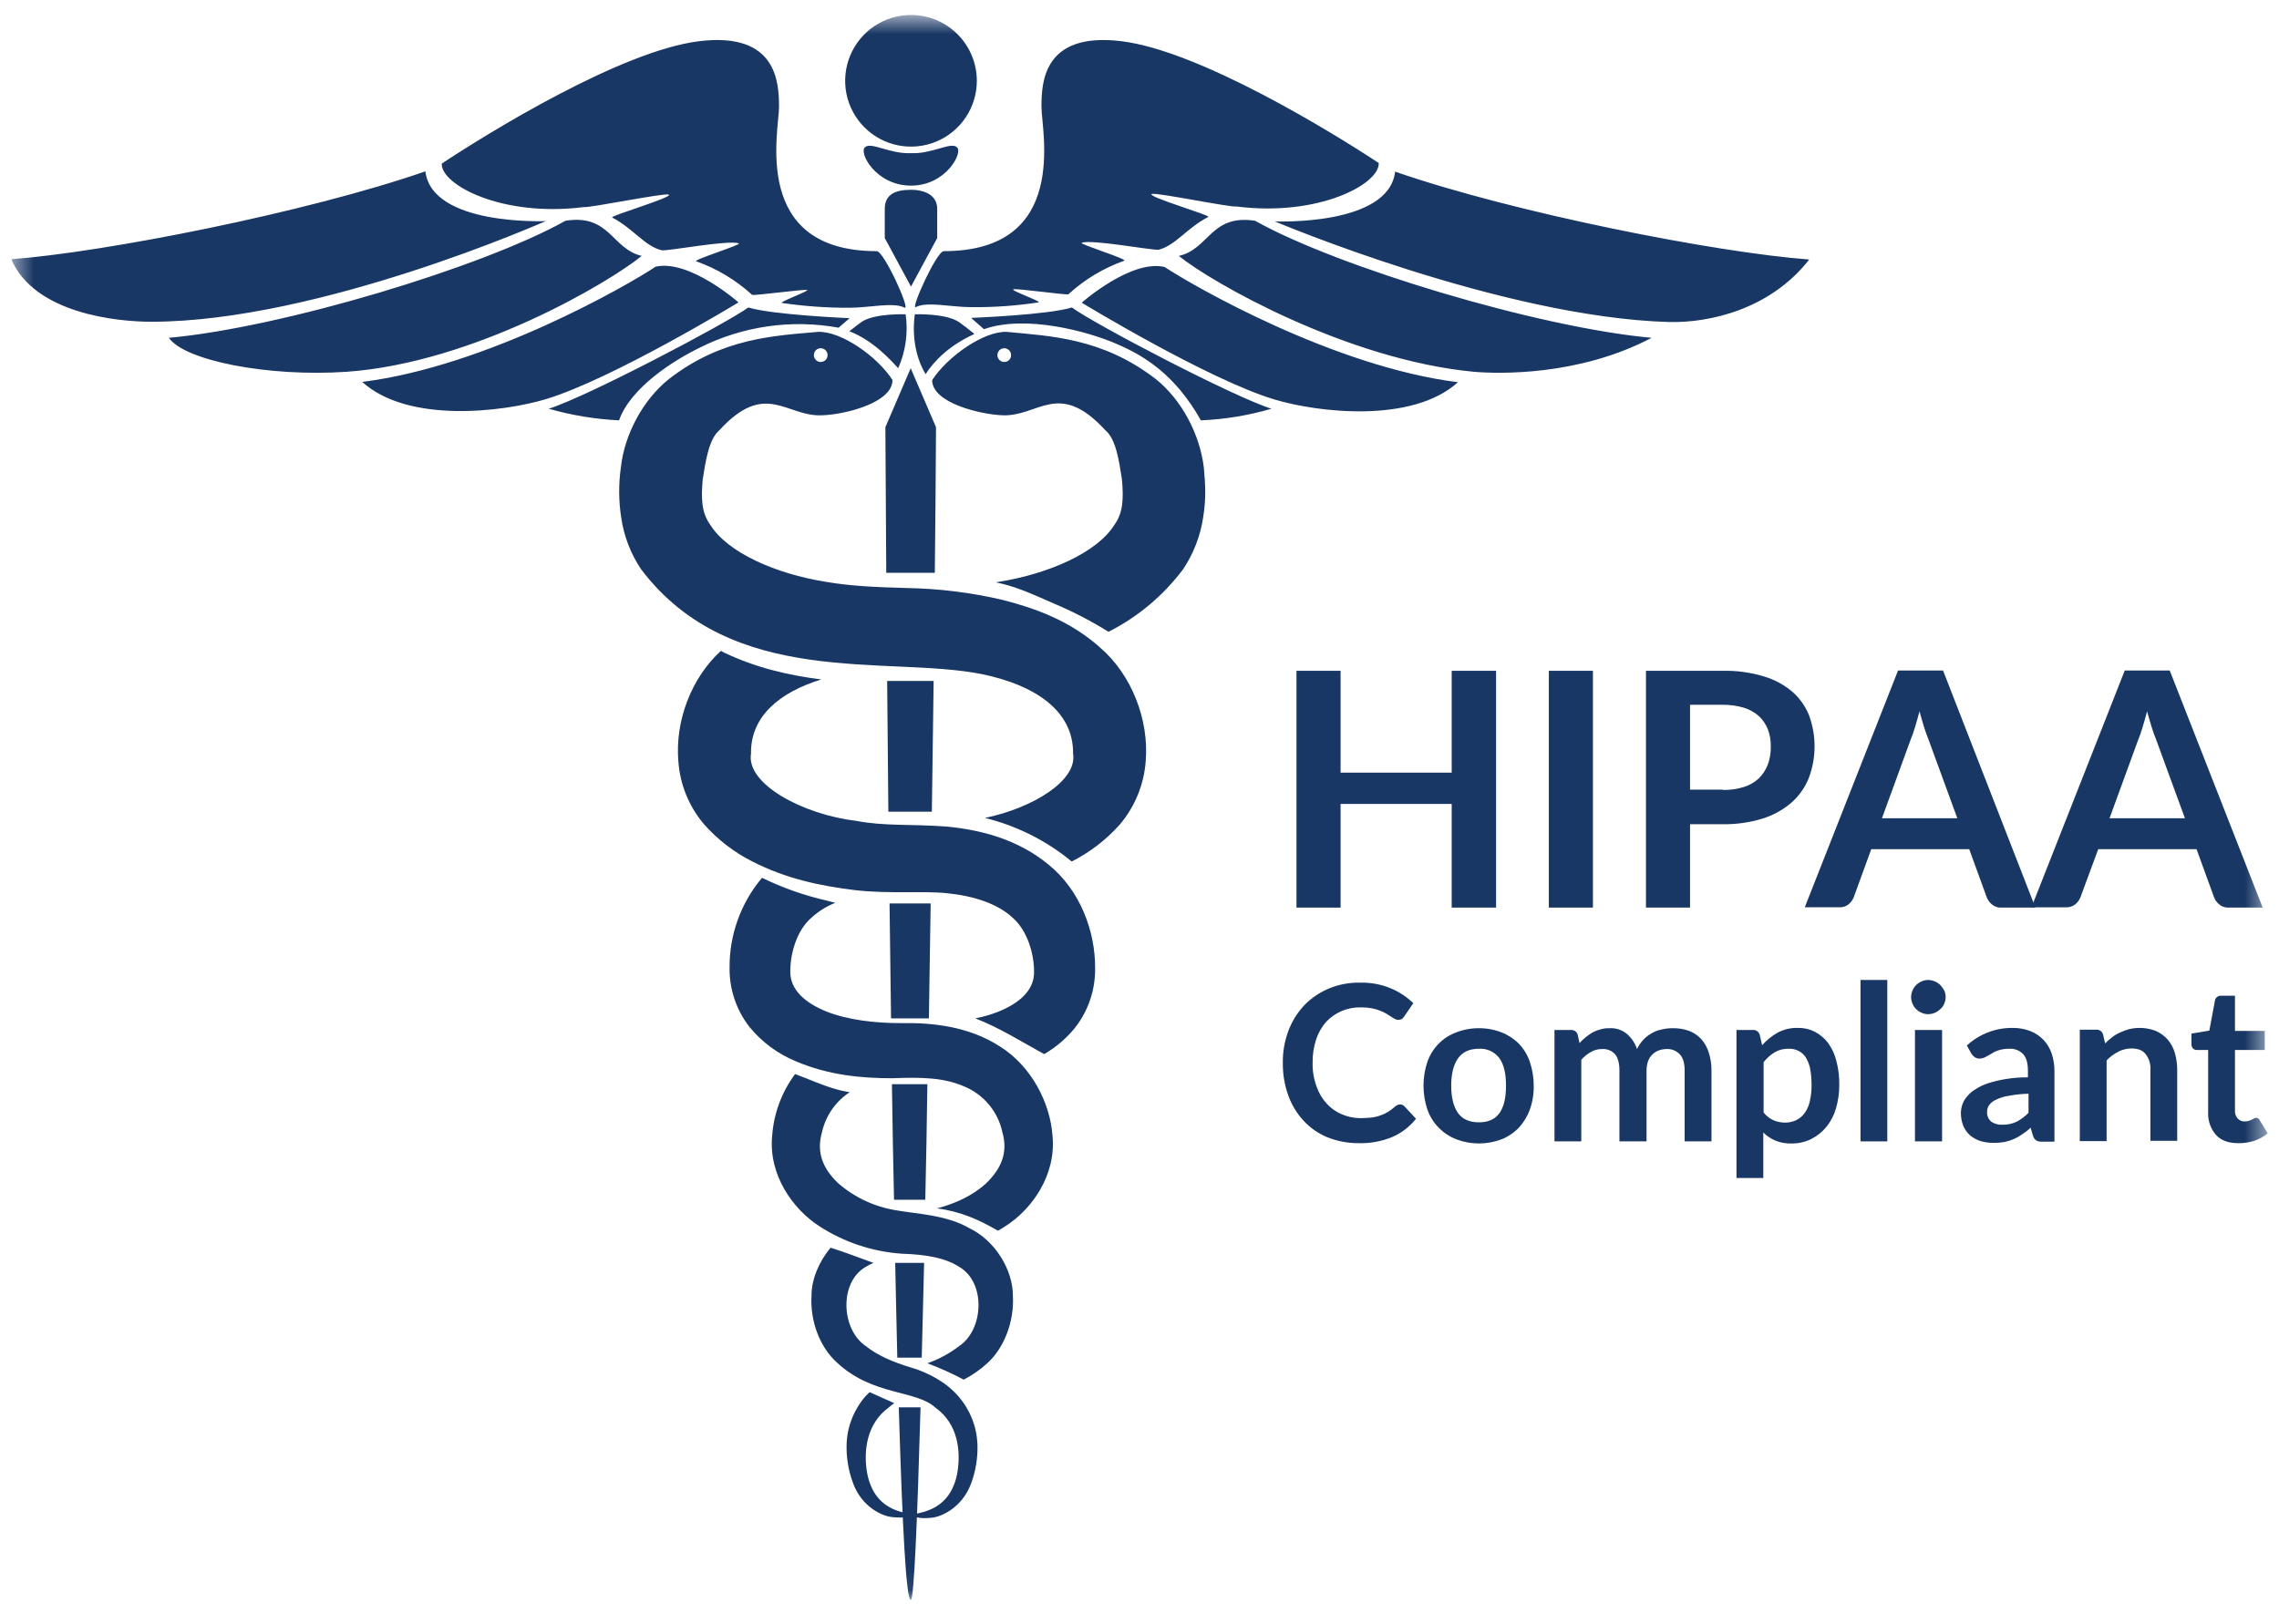<svg width="101" height="72" viewBox="0 0 101 72" fill="none" xmlns="http://www.w3.org/2000/svg">
<g clip-path="url(#clip0_2041_99874)">
<mask id="mask0_2041_99874" style="mask-type:luminance" maskUnits="userSpaceOnUse" x="0" y="0" width="101" height="71">
<path d="M100.5 0.664H0.5V70.92H100.5V0.664Z" fill="white"/>
</mask>
<g mask="url(#mask0_2041_99874)">
<path d="M24.186 9.801C24.186 9.801 14.139 14.263 6.705 14.263C5.161 14.263 1.53 13.894 0.5 11.491C4.606 11.187 13.558 9.431 18.852 7.596C19.143 10.025 24.186 9.801 24.186 9.801ZM25.058 9.787C21.44 11.821 12.554 14.514 7.484 14.976C8.171 15.98 11.868 16.719 15.367 16.481C20.978 16.085 26.985 12.534 28.438 11.345C27.104 11.028 27.025 9.471 25.058 9.787ZM29.058 11.821C27.791 12.666 21.559 16.244 16.053 16.93C18.087 18.779 22.298 18.264 24.186 17.696C27.131 16.811 32.729 13.405 32.729 13.405C32.729 13.405 30.563 11.491 29.058 11.821ZM33.164 13.63C32.187 14.342 25.982 17.604 24.318 18.119C25.334 18.41 26.379 18.583 27.434 18.634C27.949 17.181 29.85 15.98 30.986 15.425C32.892 14.46 35.062 14.144 37.165 14.527C37.468 14.263 37.654 14.105 37.654 14.105C37.654 14.105 34.221 13.96 33.164 13.63ZM38.195 14.263C38.05 14.369 37.852 14.514 37.64 14.686C38.736 15.095 39.594 16.098 39.806 16.323C40.139 15.573 40.253 14.745 40.136 13.933C40.136 13.933 38.776 13.88 38.195 14.263ZM38.855 11.134C33.27 11.134 34.524 5.813 34.524 4.744C34.524 3.674 34.445 1.403 30.986 1.826C27.527 2.248 21.612 5.906 19.578 7.252C19.526 8.177 22.232 9.642 25.876 9.18C26.14 9.22 29.428 8.546 29.639 8.626C29.85 8.744 26.998 9.576 27.131 9.642C28.081 10.144 28.57 10.91 29.322 11.095C29.547 11.147 32.306 10.619 32.742 10.791C32.887 10.844 30.709 11.517 30.854 11.583C31.773 11.909 32.617 12.416 33.336 13.075C33.494 13.101 35.594 12.824 35.765 12.851C35.937 12.877 34.471 13.405 34.656 13.431C35.644 13.576 36.642 13.647 37.64 13.643C38.525 13.643 39.608 13.379 40.096 13.643C40.347 13.709 39.172 11.134 38.855 11.134ZM80.18 11.504C76.074 11.2 67.123 9.444 61.828 7.609C61.551 10.038 56.494 9.814 56.494 9.814C56.494 9.814 66.542 14.065 73.975 14.276C75.757 14.316 78.451 13.722 80.18 11.504ZM73.196 14.976C68.126 14.514 59.24 11.821 55.623 9.787C53.656 9.484 53.59 11.042 52.243 11.345C53.708 12.534 59.716 15.953 65.314 16.481C66.397 16.574 69.961 16.679 73.196 14.976ZM47.939 13.418C47.939 13.418 53.537 16.825 56.481 17.709C58.369 18.277 62.568 18.792 64.614 16.944C59.108 16.257 52.89 12.679 51.609 11.834C50.117 11.491 47.939 13.418 47.939 13.418ZM43.04 14.092C43.04 14.092 43.252 14.29 43.608 14.593C45.43 13.946 48.19 14.672 49.536 15.267C50.685 15.768 52.071 16.587 53.22 18.634C54.28 18.59 55.331 18.417 56.349 18.119C54.685 17.604 48.48 14.356 47.503 13.63C46.46 13.96 43.04 14.092 43.04 14.092ZM40.545 13.933C40.545 13.933 40.281 15.359 41.02 16.587C41.403 15.993 42.076 15.306 43.185 14.805C42.908 14.58 42.67 14.395 42.499 14.276C41.905 13.88 40.545 13.933 40.545 13.933ZM49.695 1.826C46.222 1.403 46.156 3.674 46.156 4.744C46.156 5.813 47.41 11.134 41.826 11.134C41.509 11.134 40.347 13.709 40.584 13.616C41.073 13.352 42.156 13.616 43.04 13.616C44.039 13.627 45.037 13.556 46.024 13.405C46.209 13.379 44.73 12.864 44.915 12.824C45.1 12.784 47.186 13.075 47.344 13.049C48.063 12.39 48.907 11.882 49.827 11.557C49.985 11.491 47.806 10.817 47.939 10.764C48.374 10.593 51.134 11.121 51.358 11.068C52.111 10.87 52.599 10.104 53.55 9.616C53.682 9.55 50.817 8.718 51.041 8.599C51.252 8.52 54.54 9.206 54.804 9.154C58.448 9.616 61.155 8.15 61.102 7.226C59.082 5.892 53.167 2.248 49.695 1.826ZM42.776 48.182C43.193 48.362 43.56 48.64 43.847 48.991C44.134 49.343 44.333 49.758 44.426 50.202C44.678 51.1 44.374 51.8 43.714 52.447C43.133 52.988 42.34 53.358 41.522 53.569C42.578 53.701 43.41 54.084 44.228 54.559C44.347 54.493 44.466 54.414 44.572 54.348C45.707 53.622 46.816 52.116 46.645 50.347C46.539 48.882 45.707 47.258 44.308 46.386C42.935 45.502 41.337 45.33 39.951 45.356C38.789 45.356 37.601 45.224 36.624 44.842C35.62 44.432 35.066 43.864 35.026 43.165C35 42.28 35.316 41.224 35.977 40.669C36.282 40.392 36.636 40.173 37.02 40.022C36.888 39.983 36.742 39.956 36.61 39.917C35.629 39.692 34.676 39.355 33.772 38.913C32.831 40.028 32.321 41.442 32.333 42.901C32.32 43.852 32.632 44.778 33.217 45.528C33.764 46.195 34.467 46.716 35.264 47.046C36.729 47.667 38.168 47.799 39.555 47.799C40.888 47.746 41.865 47.773 42.776 48.182ZM42.486 61.913C41.958 61.292 41.152 60.844 40.32 60.606C39.621 60.395 38.908 60.104 38.366 59.669C37.284 58.942 37.178 56.856 38.353 56.17C38.466 56.098 38.586 56.036 38.71 55.985C38.076 55.76 37.455 55.51 36.808 55.312C36.294 55.932 35.964 56.711 35.964 57.437C35.898 58.546 36.32 59.721 37.112 60.421C38.696 61.887 40.598 61.609 41.456 62.402C42.472 63.128 42.578 64.342 42.433 65.254C42.103 67.194 40.413 67.023 40.492 67.168C40.452 67.221 40.69 67.34 41.218 67.287C41.72 67.273 42.657 66.811 43.04 65.755C43.246 65.198 43.34 64.606 43.318 64.012C43.285 63.239 42.992 62.499 42.486 61.913ZM38.419 65.24C38.274 64.329 38.393 63.114 39.396 62.388C39.47 62.32 39.549 62.258 39.634 62.204C39.264 62.045 38.908 61.873 38.538 61.715L38.353 61.9C37.848 62.481 37.554 63.217 37.521 63.986C37.498 64.579 37.593 65.172 37.799 65.729C38.168 66.785 39.106 67.247 39.621 67.26C40.149 67.313 40.386 67.194 40.347 67.141C40.439 67.023 38.749 67.194 38.419 65.24ZM44.889 57.437C44.889 56.288 44.096 54.995 42.974 54.453C41.944 53.846 40.532 53.806 39.687 53.648C38.742 53.492 37.86 53.076 37.139 52.447C36.465 51.8 36.175 51.087 36.426 50.202C36.587 49.47 37.027 48.831 37.654 48.42C37.468 48.38 37.284 48.354 37.112 48.301C36.465 48.129 35.858 47.839 35.237 47.614C34.644 48.41 34.292 49.358 34.221 50.347C34.049 52.103 35.158 53.608 36.294 54.348C37.388 55.061 38.647 55.484 39.951 55.576C41.073 55.615 41.892 55.76 42.525 56.17C43.7 56.87 43.595 58.942 42.512 59.669C42.086 59.998 41.608 60.257 41.099 60.434C41.651 60.641 42.19 60.884 42.71 61.16C43.094 60.963 43.449 60.714 43.766 60.421C44.532 59.721 44.955 58.533 44.889 57.437ZM46.473 38.332C45.1 37.197 43.463 36.788 41.958 36.642C40.334 36.524 39.211 36.629 37.957 36.392C35.541 36.101 33.059 34.741 33.283 33.408C33.257 31.757 34.551 30.688 36.399 30.12C34.92 29.935 33.481 29.592 32.095 28.932C32.045 28.908 31.997 28.882 31.95 28.853C30.642 30.041 29.916 31.955 30.062 33.724C30.129 34.766 30.532 35.757 31.21 36.55C31.81 37.224 32.531 37.78 33.336 38.187C34.828 38.953 36.346 39.27 37.852 39.455C39.357 39.639 40.928 39.481 41.997 39.6C43.159 39.719 44.215 40.062 44.876 40.682C45.522 41.237 45.852 42.293 45.826 43.178C45.786 43.878 45.245 44.446 44.228 44.855C43.903 44.981 43.568 45.078 43.225 45.145C44.281 45.554 45.245 46.162 46.275 46.73C46.801 46.425 47.266 46.027 47.648 45.554C48.233 44.805 48.545 43.878 48.533 42.927C48.546 41.29 47.873 39.468 46.473 38.332ZM40.36 16.323L39.238 18.937C39.251 20.997 39.264 23.162 39.277 25.393H41.429C41.456 23.162 41.469 20.997 41.482 18.937L40.36 16.323ZM40.373 12.705L41.535 10.553V9.259C41.535 8.678 41.02 8.414 40.373 8.414C39.726 8.414 39.211 8.586 39.211 9.259V10.553L40.373 12.705ZM39.317 30.186C39.33 32.1 39.357 34.041 39.37 35.982H41.297C41.324 34.041 41.35 32.1 41.377 30.186H39.317ZM39.423 40.049C39.449 41.765 39.462 43.468 39.489 45.145H41.166C41.192 43.468 41.218 41.765 41.245 40.049H39.423ZM41.007 53.186C41.047 51.535 41.073 49.819 41.099 48.063H39.528C39.555 49.819 39.581 51.535 39.621 53.186H41.007ZM40.849 60.184C40.888 58.863 40.914 57.464 40.954 55.985H39.673C39.7 57.464 39.739 58.863 39.766 60.184H40.849ZM39.832 62.388C39.99 67.683 40.162 71.036 40.373 70.918C40.505 70.838 40.651 67.524 40.796 62.388H39.832ZM40.373 0.664C39.796 0.664 39.232 0.835 38.752 1.156C38.272 1.476 37.898 1.932 37.678 2.465C37.457 2.998 37.399 3.585 37.511 4.151C37.624 4.717 37.902 5.237 38.31 5.645C38.718 6.053 39.238 6.331 39.804 6.444C40.37 6.556 40.957 6.499 41.49 6.278C42.023 6.057 42.479 5.683 42.799 5.203C43.12 4.723 43.291 4.159 43.291 3.582C43.291 2.808 42.983 2.066 42.436 1.519C41.889 0.972 41.147 0.664 40.373 0.664ZM40.373 6.79C39.423 6.83 38.604 6.275 38.34 6.526C38.036 6.737 38.802 8.229 40.373 8.229C41.944 8.229 42.697 6.737 42.407 6.526C42.142 6.275 41.311 6.83 40.373 6.79ZM50.777 33.724C50.704 34.764 50.302 35.754 49.629 36.55C49.029 37.224 48.308 37.78 47.503 38.187H47.49C46.371 37.263 45.057 36.604 43.648 36.26C45.8 35.811 47.754 34.596 47.556 33.408C47.582 31.493 45.839 30.358 43.502 29.882C39.304 29.051 32.438 30.556 28.411 25.235C27.946 24.541 27.644 23.752 27.527 22.924C27.417 22.198 27.412 21.46 27.514 20.733C27.672 19.267 28.491 17.722 29.652 16.798C32.002 14.976 34.326 14.884 36.254 14.712C37.27 14.672 38.881 15.795 39.555 16.851C39.55 17.024 39.49 17.19 39.383 17.326C38.855 18.026 37.257 18.383 36.452 18.409C34.854 18.502 33.943 16.825 31.884 19.069C31.408 19.465 31.263 20.495 31.144 21.248C31.065 22.119 31.091 22.74 31.488 23.281C32.253 24.496 34.366 25.433 36.584 25.79C37.733 25.988 38.815 26.027 40.175 26.067C41.611 26.091 43.041 26.268 44.44 26.595C45.879 26.965 47.437 27.519 48.77 28.721C50.144 29.909 50.922 31.889 50.777 33.724ZM36.069 15.742C36.069 15.802 36.087 15.861 36.12 15.911C36.154 15.961 36.201 16 36.257 16.023C36.312 16.046 36.373 16.052 36.432 16.04C36.491 16.028 36.545 15.999 36.587 15.957C36.63 15.914 36.659 15.86 36.67 15.801C36.682 15.742 36.676 15.681 36.653 15.626C36.63 15.57 36.591 15.523 36.541 15.489C36.492 15.456 36.433 15.438 36.373 15.438C36.333 15.438 36.293 15.445 36.256 15.46C36.218 15.475 36.185 15.497 36.156 15.526C36.128 15.554 36.106 15.588 36.091 15.625C36.076 15.662 36.068 15.702 36.069 15.742ZM53.325 22.911C53.205 23.737 52.903 24.526 52.441 25.222C51.566 26.394 50.432 27.347 49.127 28.008C48.343 27.52 47.522 27.096 46.671 26.74C45.945 26.423 45.192 26.067 44.426 25.882C44.334 25.855 44.228 25.842 44.136 25.816C44.189 25.803 44.242 25.803 44.281 25.79C46.486 25.433 48.612 24.496 49.378 23.281C49.774 22.74 49.8 22.119 49.721 21.248C49.602 20.495 49.47 19.465 48.982 19.069C46.909 16.811 46.011 18.488 44.413 18.409C43.45 18.369 41.311 17.868 41.311 16.851C41.997 15.795 43.608 14.672 44.611 14.712C46.539 14.897 48.85 14.976 51.213 16.798C52.375 17.722 53.18 19.267 53.352 20.733C53.418 21.485 53.458 22.066 53.325 22.911ZM44.809 15.742C44.809 15.682 44.792 15.623 44.758 15.573C44.725 15.523 44.678 15.484 44.622 15.461C44.566 15.438 44.505 15.432 44.447 15.444C44.388 15.456 44.334 15.485 44.291 15.527C44.249 15.57 44.22 15.624 44.208 15.683C44.196 15.742 44.202 15.803 44.225 15.858C44.248 15.914 44.287 15.961 44.337 15.994C44.387 16.028 44.446 16.046 44.506 16.046C44.546 16.046 44.586 16.039 44.623 16.024C44.66 16.009 44.694 15.987 44.722 15.958C44.751 15.93 44.773 15.896 44.788 15.859C44.803 15.822 44.81 15.782 44.809 15.742Z" fill="#193764"/>
<path d="M66.303 29.737V40.234H64.336V35.639H59.411V40.234H57.457V29.737H59.411V34.252H64.336V29.737H66.303Z" fill="#193764"/>
<path d="M70.595 40.234H68.641V29.737H70.595V40.234Z" fill="#193764"/>
<path d="M76.352 29.737C76.969 29.723 77.584 29.808 78.174 29.988C78.64 30.124 79.072 30.358 79.441 30.674C79.77 30.962 80.023 31.324 80.18 31.731C80.502 32.619 80.497 33.592 80.167 34.477C80.001 34.897 79.739 35.272 79.402 35.573C79.028 35.895 78.592 36.138 78.121 36.286C77.54 36.465 76.933 36.55 76.325 36.537H74.899V40.234H72.945V29.737H76.352ZM76.352 35.018C76.669 35.026 76.986 34.982 77.289 34.886C77.535 34.81 77.761 34.679 77.949 34.503C78.123 34.331 78.258 34.124 78.345 33.896C78.439 33.638 78.484 33.365 78.477 33.091C78.483 32.829 78.438 32.569 78.345 32.325C78.257 32.105 78.122 31.906 77.949 31.744C77.757 31.577 77.532 31.451 77.289 31.374C76.98 31.284 76.66 31.24 76.338 31.242H74.899V35.005H76.352V35.018Z" fill="#193764"/>
<path d="M90.204 40.234H88.698C88.55 40.243 88.404 40.196 88.289 40.102C88.182 40.02 88.1 39.91 88.051 39.785L87.272 37.646H82.929L82.15 39.785C82.1 39.903 82.023 40.007 81.925 40.088C81.809 40.181 81.664 40.228 81.516 40.22H79.984L84.117 29.724H86.111L90.204 40.234ZM86.744 36.273L85.464 32.774C85.398 32.615 85.332 32.431 85.266 32.219C85.2 32.008 85.134 31.77 85.068 31.533C85.002 31.784 84.936 32.008 84.87 32.233C84.803 32.457 84.737 32.642 84.671 32.8L83.404 36.273H86.744Z" fill="#193764"/>
<path d="M100.277 40.234H98.772C98.623 40.243 98.477 40.196 98.362 40.102C98.255 40.02 98.173 39.91 98.125 39.785L97.346 37.646H92.989L92.197 39.785C92.147 39.903 92.07 40.007 91.972 40.088C91.856 40.181 91.711 40.228 91.563 40.221H90.031L94.164 29.724H96.157L100.277 40.234ZM96.831 36.273L95.55 32.774C95.484 32.615 95.418 32.431 95.352 32.219C95.286 32.008 95.22 31.77 95.154 31.533C95.088 31.784 95.022 32.008 94.956 32.233C94.89 32.457 94.824 32.642 94.758 32.8L93.49 36.273H96.831Z" fill="#193764"/>
<path d="M62.054 48.961C62.124 48.962 62.19 48.99 62.239 49.04L62.754 49.595C62.478 49.945 62.119 50.221 61.711 50.4C61.239 50.597 60.73 50.691 60.219 50.677C59.74 50.681 59.264 50.592 58.819 50.413C58.418 50.246 58.057 49.994 57.763 49.674C57.466 49.349 57.237 48.967 57.09 48.552C56.928 48.094 56.847 47.611 56.852 47.126C56.844 46.634 56.929 46.146 57.103 45.687C57.26 45.27 57.498 44.888 57.803 44.564C58.11 44.248 58.478 43.996 58.885 43.825C59.328 43.64 59.805 43.55 60.285 43.561C60.746 43.55 61.205 43.635 61.632 43.812C62.005 43.966 62.346 44.19 62.635 44.472L62.226 45.066C62.199 45.104 62.168 45.14 62.133 45.172C62.085 45.198 62.03 45.211 61.975 45.211C61.92 45.211 61.865 45.198 61.816 45.172C61.764 45.145 61.711 45.106 61.645 45.066C61.579 45.026 61.513 44.987 61.434 44.934C61.346 44.88 61.253 44.835 61.156 44.802C61.037 44.755 60.913 44.72 60.787 44.696C60.625 44.668 60.462 44.655 60.298 44.657C60.012 44.652 59.728 44.707 59.464 44.818C59.2 44.929 58.963 45.095 58.767 45.304C58.573 45.528 58.425 45.788 58.331 46.069C58.22 46.406 58.166 46.758 58.172 47.112C58.164 47.468 58.222 47.822 58.344 48.155C58.439 48.439 58.592 48.7 58.793 48.921C58.98 49.127 59.21 49.29 59.466 49.397C59.729 49.509 60.012 49.568 60.298 49.568C60.47 49.568 60.628 49.555 60.773 49.542C60.909 49.527 61.042 49.496 61.17 49.449C61.29 49.41 61.405 49.357 61.513 49.291C61.625 49.22 61.73 49.141 61.83 49.053C61.86 49.024 61.896 49.001 61.935 48.987C61.971 48.966 62.013 48.957 62.054 48.961Z" fill="#193764"/>
<path d="M65.542 45.581C65.885 45.579 66.225 45.641 66.545 45.766C66.833 45.878 67.094 46.049 67.311 46.267C67.531 46.497 67.698 46.772 67.799 47.073C67.914 47.413 67.972 47.77 67.971 48.129C67.979 48.489 67.921 48.847 67.799 49.185C67.693 49.484 67.526 49.758 67.311 49.991C67.095 50.215 66.834 50.391 66.545 50.506C65.899 50.752 65.184 50.752 64.538 50.506C64.245 50.391 63.98 50.215 63.759 49.991C63.535 49.762 63.364 49.487 63.258 49.185C63.029 48.5 63.029 47.759 63.258 47.073C63.364 46.771 63.535 46.496 63.759 46.267C63.978 46.044 64.244 45.873 64.538 45.766C64.858 45.641 65.199 45.579 65.542 45.581ZM65.542 49.753C65.951 49.753 66.255 49.621 66.453 49.344C66.651 49.067 66.743 48.657 66.743 48.129C66.743 47.601 66.651 47.192 66.453 46.914C66.348 46.773 66.21 46.661 66.051 46.587C65.892 46.513 65.717 46.481 65.542 46.492C65.119 46.492 64.816 46.637 64.618 46.914C64.419 47.192 64.314 47.601 64.314 48.129C64.314 48.657 64.419 49.067 64.618 49.344C64.816 49.621 65.132 49.753 65.542 49.753Z" fill="#193764"/>
<path d="M68.891 50.598V45.66H69.617C69.684 45.654 69.752 45.672 69.807 45.711C69.863 45.749 69.903 45.806 69.921 45.871L70 46.241C70.086 46.146 70.178 46.058 70.277 45.977C70.383 45.898 70.475 45.832 70.581 45.766C70.689 45.708 70.805 45.664 70.924 45.634C71.057 45.595 71.195 45.577 71.333 45.581C71.611 45.566 71.884 45.656 72.099 45.832C72.307 46.011 72.462 46.244 72.548 46.505C72.621 46.35 72.72 46.207 72.838 46.083C72.951 45.968 73.08 45.87 73.221 45.792C73.356 45.714 73.504 45.661 73.657 45.634C73.813 45.597 73.972 45.579 74.132 45.581C74.38 45.576 74.626 45.617 74.859 45.7C75.065 45.779 75.251 45.906 75.4 46.069C75.551 46.242 75.663 46.444 75.73 46.664C75.812 46.919 75.852 47.187 75.849 47.456V50.598H74.66V47.456C74.66 47.139 74.594 46.901 74.449 46.743C74.372 46.66 74.277 46.596 74.172 46.555C74.067 46.514 73.954 46.497 73.842 46.505C73.724 46.507 73.608 46.529 73.499 46.571C73.394 46.612 73.3 46.675 73.221 46.756C73.137 46.837 73.074 46.936 73.037 47.046C72.992 47.178 72.97 47.317 72.971 47.456V50.598H71.769V47.456C71.769 47.126 71.703 46.888 71.571 46.73C71.497 46.651 71.407 46.589 71.306 46.55C71.206 46.512 71.097 46.496 70.99 46.505C70.818 46.504 70.649 46.549 70.501 46.637C70.343 46.728 70.2 46.844 70.079 46.98V50.598H68.891Z" fill="#193764"/>
<path d="M78.093 46.334C78.29 46.113 78.522 45.926 78.779 45.779C79.058 45.629 79.373 45.556 79.69 45.568C79.947 45.563 80.201 45.622 80.429 45.739C80.657 45.857 80.856 46.024 81.01 46.228C81.185 46.465 81.311 46.734 81.38 47.02C81.475 47.373 81.519 47.737 81.512 48.103C81.513 48.451 81.464 48.798 81.367 49.133C81.283 49.431 81.139 49.71 80.944 49.951C80.76 50.177 80.531 50.361 80.271 50.492C79.996 50.628 79.693 50.696 79.386 50.691C79.142 50.699 78.898 50.654 78.673 50.559C78.475 50.477 78.295 50.356 78.145 50.202V52.222H76.957V45.66H77.683C77.751 45.654 77.818 45.672 77.873 45.711C77.929 45.749 77.969 45.806 77.987 45.871L78.093 46.334ZM78.159 49.318C78.274 49.465 78.423 49.583 78.594 49.661C78.757 49.73 78.932 49.766 79.109 49.766C79.278 49.767 79.444 49.731 79.598 49.661C79.743 49.59 79.87 49.486 79.967 49.357C80.082 49.2 80.164 49.02 80.205 48.829C80.261 48.587 80.288 48.338 80.284 48.09C80.285 47.842 80.263 47.594 80.218 47.35C80.178 47.178 80.111 47.013 80.02 46.862C79.938 46.743 79.827 46.646 79.698 46.582C79.569 46.517 79.425 46.486 79.281 46.492C79.059 46.484 78.839 46.539 78.647 46.65C78.46 46.766 78.294 46.913 78.159 47.086V49.318Z" fill="#193764"/>
<path d="M83.641 43.442V50.598H82.453V43.442H83.641Z" fill="#193764"/>
<path d="M86.227 44.208C86.225 44.308 86.203 44.407 86.161 44.498C86.124 44.59 86.065 44.672 85.989 44.736C85.921 44.803 85.84 44.857 85.752 44.894C85.656 44.937 85.552 44.959 85.448 44.96C85.347 44.959 85.249 44.936 85.157 44.894C85.069 44.858 84.988 44.804 84.92 44.736C84.852 44.668 84.798 44.587 84.761 44.498C84.719 44.407 84.697 44.308 84.695 44.208C84.697 44.103 84.719 44 84.761 43.904C84.798 43.815 84.852 43.734 84.92 43.666C84.988 43.599 85.069 43.545 85.157 43.508C85.249 43.466 85.347 43.444 85.448 43.442C85.552 43.444 85.656 43.466 85.752 43.508C85.84 43.545 85.921 43.599 85.989 43.666C86.057 43.738 86.115 43.818 86.161 43.904C86.208 43.998 86.23 44.103 86.227 44.208ZM86.068 45.66V50.598H84.867V45.66H86.068Z" fill="#193764"/>
<path d="M87.166 46.347C87.724 45.834 88.456 45.556 89.213 45.568C89.48 45.566 89.744 45.615 89.992 45.713C90.212 45.801 90.41 45.936 90.573 46.109C90.734 46.283 90.856 46.491 90.929 46.716C91.01 46.964 91.05 47.222 91.048 47.482V50.611H90.507C90.416 50.618 90.324 50.6 90.243 50.558C90.171 50.507 90.12 50.432 90.098 50.347L89.992 49.991C89.879 50.1 89.755 50.197 89.622 50.281C89.507 50.364 89.383 50.435 89.252 50.492C89.121 50.55 88.984 50.595 88.843 50.624C88.682 50.652 88.519 50.666 88.355 50.664C88.158 50.666 87.963 50.639 87.774 50.585C87.606 50.531 87.449 50.446 87.312 50.334C87.182 50.216 87.078 50.072 87.008 49.911C86.936 49.726 86.901 49.529 86.902 49.331C86.905 49.205 86.927 49.08 86.968 48.961C87.014 48.829 87.085 48.708 87.18 48.604C87.281 48.476 87.407 48.368 87.549 48.288C87.721 48.174 87.907 48.085 88.104 48.023C88.354 47.942 88.61 47.88 88.87 47.839C89.201 47.782 89.537 47.756 89.873 47.759V47.469C89.873 47.139 89.807 46.888 89.662 46.73C89.584 46.648 89.489 46.585 89.384 46.544C89.279 46.503 89.167 46.485 89.055 46.492C88.894 46.489 88.733 46.511 88.579 46.558C88.461 46.592 88.35 46.645 88.249 46.716C88.157 46.769 88.064 46.822 87.985 46.862C87.903 46.904 87.813 46.926 87.721 46.928C87.645 46.928 87.572 46.905 87.51 46.862C87.452 46.819 87.402 46.765 87.365 46.703L87.166 46.347ZM89.9 48.486C89.607 48.491 89.315 48.522 89.028 48.578C88.831 48.604 88.639 48.662 88.46 48.75C88.34 48.8 88.234 48.882 88.157 48.987C88.095 49.071 88.062 49.173 88.064 49.278C88.057 49.362 88.07 49.447 88.102 49.525C88.134 49.603 88.185 49.672 88.249 49.727C88.393 49.823 88.565 49.869 88.738 49.859C88.956 49.865 89.174 49.82 89.371 49.727C89.568 49.624 89.746 49.49 89.9 49.331V48.486Z" fill="#193764"/>
<path d="M93.294 46.254C93.393 46.154 93.499 46.062 93.611 45.977C93.72 45.891 93.84 45.82 93.968 45.766C94.096 45.707 94.228 45.659 94.364 45.621C94.754 45.529 95.164 45.557 95.538 45.7C95.74 45.789 95.92 45.919 96.067 46.083C96.213 46.256 96.321 46.459 96.384 46.677C96.454 46.922 96.489 47.175 96.489 47.429V50.572H95.301V47.429C95.32 47.178 95.245 46.928 95.09 46.73C94.958 46.558 94.746 46.479 94.456 46.479C94.254 46.48 94.054 46.53 93.875 46.624C93.684 46.723 93.51 46.852 93.36 47.007V50.585H92.172V45.647H92.898C92.965 45.641 93.033 45.659 93.088 45.697C93.144 45.736 93.184 45.793 93.202 45.858L93.294 46.254Z" fill="#193764"/>
<path d="M99.194 50.677C98.758 50.677 98.428 50.558 98.204 50.308C97.964 50.03 97.841 49.67 97.861 49.304V46.545H97.346C97.316 46.545 97.287 46.539 97.26 46.528C97.233 46.517 97.208 46.5 97.187 46.479C97.142 46.428 97.119 46.362 97.121 46.294V45.819L97.913 45.687L98.164 44.34C98.175 44.281 98.209 44.23 98.257 44.195C98.305 44.156 98.367 44.137 98.428 44.142H99.049V45.7H100.369V46.545H99.049V49.225C99.044 49.289 99.052 49.354 99.072 49.415C99.093 49.476 99.125 49.533 99.168 49.581C99.207 49.626 99.256 49.661 99.311 49.684C99.366 49.706 99.425 49.717 99.485 49.714C99.547 49.713 99.609 49.704 99.669 49.687C99.714 49.672 99.758 49.654 99.802 49.634C99.834 49.62 99.865 49.602 99.894 49.581C99.922 49.564 99.954 49.555 99.986 49.555C100.019 49.555 100.051 49.564 100.079 49.581C100.094 49.59 100.108 49.601 100.12 49.614C100.131 49.628 100.14 49.644 100.145 49.661L100.501 50.242C100.325 50.387 100.124 50.499 99.907 50.572C99.677 50.646 99.436 50.682 99.194 50.677Z" fill="#193764"/>
</g>
</g>
<defs>
<clipPath id="clip0_2041_99874">
<rect width="100" height="72" fill="white" transform="translate(0.5)"/>
</clipPath>
</defs>
</svg>
